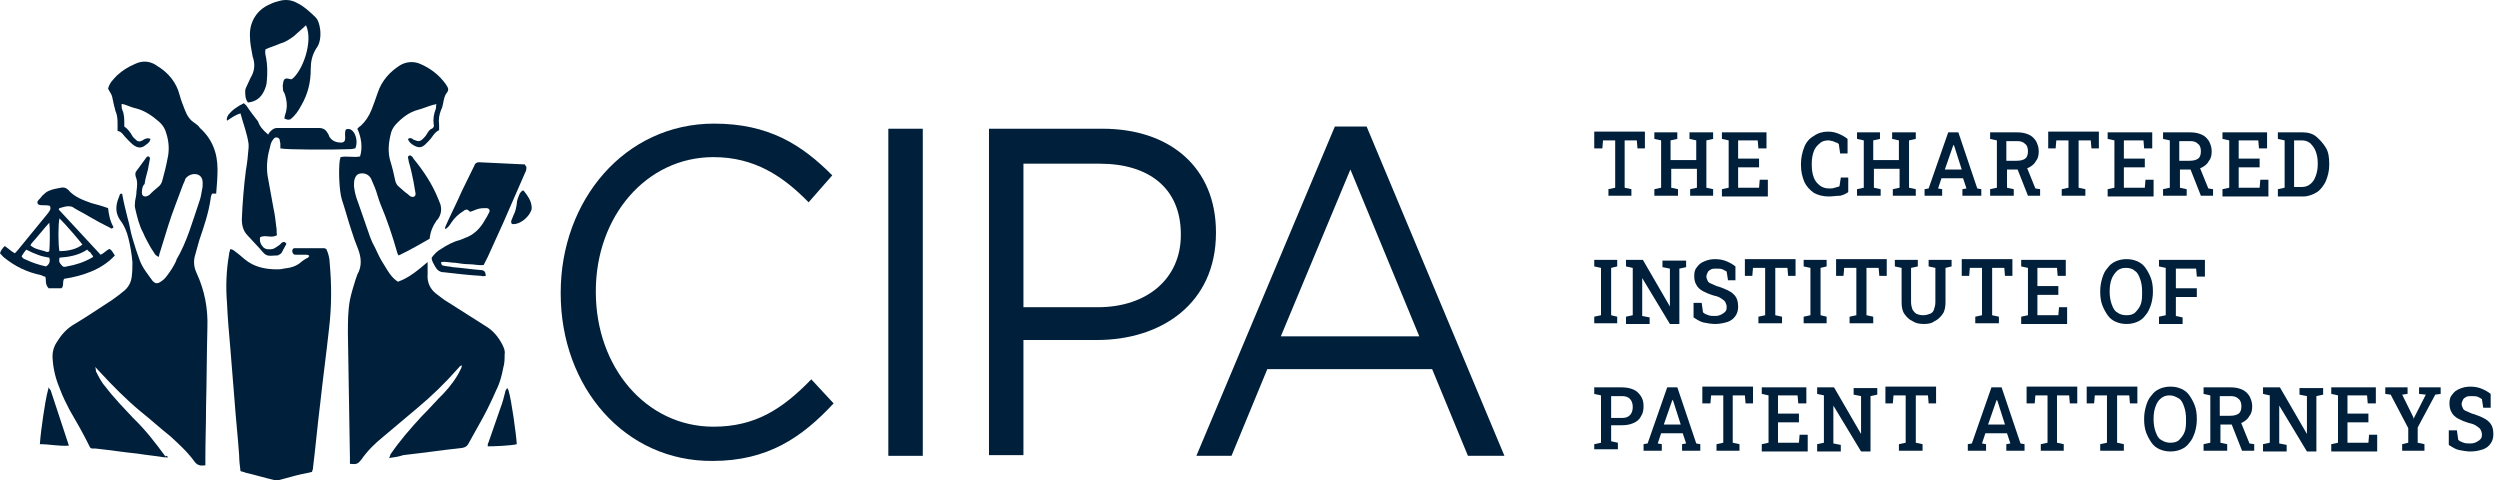 <svg width="281" height="54" viewBox="0 0 281 54" fill="none" xmlns="http://www.w3.org/2000/svg">
<path d="M180.788 22.001V21.264L181.547 21.1V15.778H180.18L180.105 16.678H179.193V14.795H184.888V16.678H184.053L183.977 15.778H182.61V21.1L183.369 21.264V22.001H180.788Z" fill="#001F3B"/>
<path d="M185.949 22.001V21.264L186.709 21.1V15.778L185.949 15.614V14.877H188.531V15.614L187.772 15.778V17.989H190.657V15.778L189.898 15.614V14.877H190.657H191.796H192.555V15.614L191.796 15.778V21.1L192.555 21.264V22.001H189.973V21.264L190.733 21.1V18.971H187.847V21.1L188.607 21.264V22.001H185.949Z" fill="#001F3B"/>
<path d="M193.543 22.001V21.264L194.302 21.1V15.778L193.543 15.614V14.877H198.554V16.678H197.643L197.567 15.778H195.365V17.825H197.719V18.808H195.365V21.1H197.719L197.795 20.2H198.706V22.083H193.543V22.001Z" fill="#001F3B"/>
<path d="M205.541 22.083C204.857 22.083 204.326 21.919 203.87 21.674C203.415 21.346 203.035 20.936 202.807 20.445C202.58 19.872 202.428 19.299 202.428 18.562V18.398C202.428 17.743 202.58 17.088 202.807 16.515C203.035 15.941 203.415 15.532 203.87 15.286C204.326 14.959 204.857 14.795 205.465 14.795C205.92 14.795 206.3 14.877 206.68 15.041C207.059 15.204 207.363 15.368 207.667 15.614V17.252H206.832L206.68 16.187C206.604 16.105 206.452 16.023 206.376 16.023C206.224 15.941 206.148 15.941 205.996 15.86C205.845 15.86 205.693 15.778 205.541 15.778C205.161 15.778 204.782 15.86 204.554 16.105C204.25 16.351 204.022 16.596 203.87 17.006C203.719 17.415 203.643 17.825 203.643 18.398V18.562C203.643 19.135 203.719 19.544 203.87 19.954C204.022 20.363 204.25 20.609 204.554 20.855C204.857 21.1 205.237 21.182 205.617 21.182C205.845 21.182 205.996 21.182 206.224 21.1C206.452 21.018 206.604 21.018 206.756 20.936L206.908 19.954H207.743V21.592C207.515 21.755 207.211 21.919 206.832 22.001C206.376 22.001 205.996 22.083 205.541 22.083Z" fill="#001F3B"/>
<path d="M208.729 22.001V21.264L209.488 21.1V15.778L208.729 15.614V14.877H211.31V15.614L210.551 15.778V17.989H213.436V15.778L212.677 15.614V14.877H213.436H214.575H215.334V15.614L214.575 15.778V21.1L215.334 21.264V22.001H212.753V21.264L213.512 21.1V18.971H210.627V21.1L211.386 21.264V22.001H208.729Z" fill="#001F3B"/>
<path d="M216.322 22.001V21.264L216.778 21.182L218.98 14.877H220.119L222.245 21.182L222.7 21.264V22.001H220.574V21.264L221.03 21.182L220.65 20.036H218.221L217.841 21.182L218.296 21.264V22.001H216.322ZM218.6 19.053H220.498L219.663 16.433L219.587 16.269L219.511 16.433L218.6 19.053Z" fill="#001F3B"/>
<path d="M223.689 22.001V21.264L224.449 21.1V15.778L223.689 15.614V14.877H226.727C227.258 14.877 227.638 14.959 228.017 15.123C228.397 15.286 228.625 15.532 228.853 15.86C229.005 16.187 229.156 16.515 229.156 17.006C229.156 17.416 229.08 17.825 228.853 18.071C228.701 18.398 228.397 18.644 228.093 18.808C227.79 18.971 227.41 19.053 226.954 19.053H225.588V21.1L226.347 21.264V22.001H223.689ZM225.512 18.071H226.651C227.106 18.071 227.41 17.989 227.638 17.825C227.866 17.661 227.942 17.334 227.942 17.006C227.942 16.678 227.866 16.351 227.638 16.187C227.41 15.941 227.106 15.86 226.727 15.86H225.512V18.071ZM227.942 22.001L226.651 18.726L227.714 18.562L228.777 21.182L229.308 21.264V22.001H227.942Z" fill="#001F3B"/>
<path d="M231.737 22.001V21.264L232.497 21.1V15.778H231.13L231.054 16.678H230.219V14.795H235.913V16.678H235.078L235.002 15.778H233.636V21.1L234.395 21.264V22.001H231.737Z" fill="#001F3B"/>
<path d="M236.9 22.001V21.264L237.66 21.1V15.778L236.9 15.614V14.877H241.912V16.678H241.001L240.925 15.778H238.723V17.825H241.077V18.808H238.723V21.1H241.077L241.152 20.2H242.064V22.083H236.9V22.001Z" fill="#001F3B"/>
<path d="M243.127 22.001V21.264L243.886 21.1V15.778L243.127 15.614V14.877H246.164C246.696 14.877 247.075 14.959 247.455 15.123C247.835 15.286 248.062 15.532 248.29 15.86C248.442 16.187 248.594 16.515 248.594 17.006C248.594 17.416 248.518 17.825 248.29 18.071C248.138 18.398 247.835 18.644 247.531 18.808C247.227 18.971 246.847 19.053 246.392 19.053H245.025V21.1L245.784 21.264V22.001H243.127ZM244.949 18.071H246.088C246.544 18.071 246.847 17.989 247.075 17.825C247.303 17.661 247.379 17.334 247.379 17.006C247.379 16.678 247.303 16.351 247.075 16.187C246.847 15.941 246.544 15.86 246.164 15.86H244.949V18.071ZM247.379 22.001L246.088 18.726L247.151 18.562L248.214 21.182L248.746 21.264V22.001H247.379Z" fill="#001F3B"/>
<path d="M249.807 22.001V21.264L250.566 21.1V15.778L249.807 15.614V14.877H254.818V16.678H253.907L253.831 15.778H251.629V17.825H253.983V18.808H251.629V21.1H253.983L254.059 20.2H254.97V22.083H249.807V22.001Z" fill="#001F3B"/>
<path d="M256.033 22.001V21.264L256.792 21.1V15.778L256.033 15.614V14.877H256.792H258.843C259.45 14.877 259.982 15.041 260.361 15.368C260.741 15.696 261.12 16.105 261.424 16.597C261.728 17.088 261.804 17.743 261.804 18.398V18.562C261.804 19.217 261.652 19.79 261.424 20.363C261.196 20.855 260.817 21.346 260.437 21.592C260.057 21.837 259.45 22.083 258.919 22.083H256.033V22.001ZM257.856 21.018H258.691C259.07 21.018 259.374 20.937 259.678 20.691C259.982 20.445 260.133 20.2 260.285 19.79C260.437 19.381 260.513 18.971 260.513 18.48V18.316C260.513 17.825 260.437 17.416 260.285 17.006C260.133 16.597 259.906 16.351 259.678 16.105C259.374 15.86 259.07 15.778 258.691 15.778H257.856V21.018Z" fill="#001F3B"/>
<path d="M179.193 36.333V35.596L179.953 35.432V30.11L179.193 29.946V29.209H181.775V29.946L181.092 30.11V35.432L181.775 35.596V36.333H179.193Z" fill="#001F3B"/>
<path d="M182.762 36.333V35.596L183.521 35.432V30.11L182.762 29.946V29.209H183.521H184.66L187.697 34.45V30.192L186.862 30.028V29.291H188.76H189.519V30.028L188.76 30.192V36.415H187.697L184.584 31.256V35.514L185.419 35.678V36.415H182.762V36.333Z" fill="#001F3B"/>
<path d="M192.785 36.415C192.33 36.415 191.95 36.333 191.494 36.251C191.115 36.169 190.735 35.924 190.355 35.678V34.04H191.267L191.418 35.105C191.57 35.269 191.798 35.35 192.026 35.432C192.254 35.514 192.481 35.514 192.785 35.514C193.089 35.514 193.317 35.432 193.469 35.35C193.62 35.269 193.772 35.187 193.924 35.023C194.076 34.859 194.076 34.695 194.076 34.45C194.076 34.286 194 34.122 193.924 33.958C193.848 33.795 193.696 33.713 193.469 33.549C193.241 33.385 193.013 33.303 192.633 33.221C192.102 33.058 191.722 32.894 191.418 32.73C191.115 32.566 190.811 32.321 190.659 31.993C190.507 31.747 190.431 31.42 190.431 31.01C190.431 30.601 190.507 30.273 190.735 30.028C190.963 29.7 191.191 29.536 191.57 29.373C191.95 29.209 192.33 29.127 192.785 29.127C193.241 29.127 193.696 29.209 194.076 29.373C194.456 29.536 194.759 29.7 195.063 29.946V31.502H194.228L194.076 30.519C193.924 30.437 193.772 30.355 193.62 30.273C193.393 30.192 193.165 30.192 192.937 30.192C192.709 30.192 192.482 30.192 192.33 30.273C192.178 30.355 192.026 30.437 191.95 30.601C191.874 30.765 191.798 30.928 191.798 31.092C191.798 31.256 191.874 31.42 191.95 31.584C192.026 31.747 192.178 31.829 192.406 31.911C192.633 31.993 192.861 32.157 193.241 32.239C193.924 32.484 194.532 32.73 194.835 33.058C195.215 33.385 195.367 33.877 195.367 34.45C195.367 34.859 195.291 35.187 195.063 35.514C194.835 35.842 194.608 36.005 194.228 36.169C193.696 36.333 193.241 36.415 192.785 36.415Z" fill="#001F3B"/>
<path d="M197.644 36.333V35.596L198.403 35.432V30.11H197.036L196.96 31.01H196.125V29.127H201.82V31.01H200.985L200.909 30.11H199.542V35.432L200.301 35.596V36.333H197.644Z" fill="#001F3B"/>
<path d="M202.732 36.333V35.596L203.492 35.432V30.11L202.732 29.946V29.209H205.314V29.946L204.631 30.11V35.432L205.314 35.596V36.333H202.732Z" fill="#001F3B"/>
<path d="M207.894 36.333V35.596L208.653 35.432V30.11H207.286L207.21 31.01H206.375V29.127H212.07V31.01H211.235L211.159 30.11H209.792V35.432L210.551 35.596V36.333H207.894Z" fill="#001F3B"/>
<path d="M216.245 36.415C215.714 36.415 215.334 36.333 214.955 36.088C214.575 35.924 214.271 35.596 214.043 35.269C213.816 34.941 213.74 34.45 213.74 33.959V30.11L212.98 29.946V29.209H215.562V29.946L214.803 30.11V33.959C214.803 34.286 214.879 34.532 214.955 34.777C215.107 35.023 215.258 35.187 215.41 35.269C215.562 35.351 215.866 35.432 216.17 35.432C216.473 35.432 216.701 35.351 216.929 35.269C217.157 35.187 217.308 35.023 217.384 34.777C217.46 34.532 217.536 34.286 217.536 33.959V30.11L216.777 29.946V29.209H219.359V29.946L218.675 30.11V33.959C218.675 34.45 218.599 34.941 218.371 35.269C218.144 35.596 217.84 35.924 217.46 36.088C217.157 36.333 216.777 36.415 216.245 36.415Z" fill="#001F3B"/>
<path d="M222.019 36.333V35.596L222.778 35.432V30.11H221.411L221.335 31.01H220.5V29.127H226.195V31.01H225.359L225.284 30.11H223.917V35.432L224.676 35.596V36.333H222.019Z" fill="#001F3B"/>
<path d="M227.182 36.333V35.596L227.941 35.432V30.11L227.182 29.946V29.209H232.193V31.011H231.282L231.206 30.11H229.004V32.157H231.358V33.14H229.004V35.432H231.358L231.434 34.532H232.345V36.415H227.182V36.333Z" fill="#001F3B"/>
<path d="M239.026 36.415C238.57 36.415 238.191 36.333 237.811 36.169C237.431 36.005 237.127 35.76 236.9 35.432C236.672 35.105 236.444 34.695 236.292 34.286C236.14 33.877 236.064 33.385 236.064 32.812V32.73C236.064 32.239 236.14 31.747 236.292 31.256C236.444 30.765 236.596 30.437 236.9 30.11C237.127 29.782 237.431 29.536 237.811 29.373C238.191 29.209 238.57 29.127 239.026 29.127C239.481 29.127 239.861 29.209 240.241 29.373C240.62 29.536 240.924 29.782 241.152 30.11C241.38 30.437 241.607 30.847 241.759 31.256C241.911 31.666 241.987 32.157 241.987 32.73V32.812C241.987 33.303 241.911 33.795 241.759 34.286C241.607 34.695 241.455 35.105 241.152 35.432C240.924 35.76 240.62 36.005 240.241 36.169C239.861 36.333 239.481 36.415 239.026 36.415ZM239.026 35.432C239.405 35.432 239.785 35.35 240.013 35.105C240.241 34.859 240.468 34.613 240.62 34.204C240.772 33.795 240.772 33.385 240.772 32.812V32.73C240.772 32.239 240.696 31.747 240.544 31.338C240.392 30.928 240.241 30.601 239.937 30.437C239.709 30.192 239.329 30.11 238.95 30.11C238.57 30.11 238.266 30.192 237.963 30.437C237.735 30.683 237.507 30.928 237.355 31.338C237.203 31.747 237.127 32.157 237.127 32.73V32.812C237.127 33.303 237.203 33.795 237.355 34.204C237.507 34.613 237.659 34.941 237.963 35.105C238.266 35.35 238.646 35.432 239.026 35.432Z" fill="#001F3B"/>
<path d="M242.67 36.333V35.596L243.429 35.432V30.11L242.67 29.946V29.209H247.833V31.092H246.922L246.846 30.192H244.568V32.403H246.922V33.385H244.568V35.514L245.327 35.678V36.415H242.67V36.333Z" fill="#001F3B"/>
<path d="M179.193 50.663V49.926L179.953 49.763V44.44L179.193 44.276V43.539H179.953H182.306C182.762 43.539 183.218 43.621 183.597 43.785C183.977 43.949 184.205 44.194 184.433 44.522C184.66 44.849 184.736 45.259 184.736 45.668C184.736 46.078 184.66 46.487 184.433 46.815C184.281 47.142 183.977 47.388 183.597 47.552C183.218 47.715 182.838 47.797 182.306 47.797H181.092V49.599L181.851 49.763V50.499H179.193V50.663ZM181.092 46.978H182.306C182.686 46.978 182.99 46.897 183.218 46.651C183.445 46.405 183.521 46.078 183.521 45.75C183.521 45.422 183.445 45.095 183.218 44.849C182.99 44.604 182.686 44.522 182.306 44.522H181.092V46.978Z" fill="#001F3B"/>
<path d="M184.736 50.663V49.926L185.192 49.844L187.394 43.539H188.533L190.659 49.844L191.114 49.926V50.663H189.064V49.926L189.52 49.844L189.14 48.698H186.71L186.331 49.844L186.786 49.926V50.663H184.736ZM187.014 47.715H188.912L188.077 45.095L188.001 44.931L187.925 45.095L187.014 47.715Z" fill="#001F3B"/>
<path d="M192.936 50.663V49.926L193.696 49.762V44.44H192.329L192.253 45.34H191.342V43.457H197.037V45.34H196.201L196.125 44.44H194.759V49.762L195.518 49.926V50.663H192.936Z" fill="#001F3B"/>
<path d="M198.023 50.663V49.926L198.783 49.763V44.44L198.023 44.276V43.539H203.035V45.341H202.124L202.048 44.44H199.846V46.487H202.2V47.47H199.846V49.763H202.2L202.275 48.862H203.187V50.745H198.023V50.663Z" fill="#001F3B"/>
<path d="M204.248 50.663V49.926L205.007 49.763V44.44L204.248 44.276V43.539H205.007H206.146L209.183 48.78V44.522L208.348 44.358V43.621H210.246H211.006V44.358L210.246 44.522V50.745H209.183L206.07 45.586V49.844L206.906 50.008V50.745H204.248V50.663Z" fill="#001F3B"/>
<path d="M213.439 50.663V49.926L214.198 49.762V44.44H212.831L212.755 45.34H211.92V43.457H217.615V45.34H216.779L216.703 44.44H215.337V49.762L216.096 49.926V50.663H213.439Z" fill="#001F3B"/>
<path d="M221.182 50.663V49.926L221.637 49.844L223.839 43.539H224.978L227.104 49.844L227.56 49.926V50.663H225.51V49.926L225.965 49.844L225.586 48.698H223.156L222.776 49.844L223.232 49.926V50.663H221.182ZM223.46 47.715H225.358L224.523 45.095L224.447 44.931L224.371 45.095L223.46 47.715Z" fill="#001F3B"/>
<path d="M229.384 50.663V49.926L230.143 49.762V44.44H228.776L228.7 45.34H227.789V43.457H233.484V45.34H232.649L232.573 44.44H231.206V49.762L231.965 49.926V50.663H229.384Z" fill="#001F3B"/>
<path d="M236.064 50.663V49.926L236.823 49.762V44.44H235.456L235.38 45.34H234.545V43.457H240.24V45.34H239.404L239.328 44.44H237.962V49.762L238.721 49.926V50.663H236.064Z" fill="#001F3B"/>
<path d="M243.961 50.745C243.506 50.745 243.126 50.663 242.746 50.499C242.367 50.336 242.063 50.09 241.835 49.762C241.607 49.435 241.38 49.025 241.228 48.616C241.076 48.206 241 47.715 241 47.142V47.06C241 46.569 241.076 46.077 241.228 45.586C241.38 45.095 241.532 44.767 241.835 44.44C242.063 44.112 242.367 43.867 242.746 43.703C243.126 43.539 243.506 43.457 243.961 43.457C244.417 43.457 244.796 43.539 245.176 43.703C245.556 43.867 245.859 44.112 246.087 44.44C246.315 44.767 246.543 45.177 246.695 45.586C246.847 45.996 246.922 46.487 246.922 47.06V47.142C246.922 47.633 246.847 48.125 246.695 48.616C246.543 49.025 246.391 49.435 246.087 49.762C245.859 50.09 245.556 50.336 245.176 50.499C244.796 50.663 244.417 50.745 243.961 50.745ZM243.961 49.762C244.341 49.762 244.721 49.681 244.948 49.435C245.176 49.189 245.404 48.944 245.556 48.534C245.708 48.125 245.708 47.715 245.708 47.142V47.06C245.708 46.569 245.632 46.077 245.48 45.668C245.328 45.259 245.176 44.931 244.872 44.767C244.569 44.603 244.265 44.44 243.885 44.44C243.506 44.44 243.202 44.522 242.898 44.767C242.595 45.013 242.443 45.259 242.291 45.668C242.139 46.077 242.063 46.487 242.063 47.06V47.142C242.063 47.633 242.139 48.125 242.291 48.534C242.443 48.944 242.595 49.271 242.898 49.435C243.278 49.681 243.582 49.762 243.961 49.762Z" fill="#001F3B"/>
<path d="M247.68 50.663V49.926L248.439 49.763V44.44L247.68 44.276V43.539H250.717C251.248 43.539 251.628 43.621 252.008 43.785C252.387 43.949 252.615 44.194 252.843 44.522C252.995 44.849 253.147 45.177 253.147 45.668C253.147 46.078 253.071 46.487 252.843 46.733C252.691 47.06 252.387 47.306 252.084 47.47C251.78 47.633 251.4 47.715 250.945 47.715H249.578V49.763L250.337 49.926V50.663H247.68V50.663ZM249.502 46.733H250.641C251.097 46.733 251.4 46.651 251.628 46.487C251.856 46.323 251.932 45.996 251.932 45.668C251.932 45.341 251.856 45.013 251.628 44.849C251.4 44.604 251.097 44.522 250.717 44.522H249.502V46.733ZM252.008 50.663L250.717 47.388L251.78 47.224L252.843 49.844L253.374 49.926V50.663H252.008Z" fill="#001F3B"/>
<path d="M254.363 50.663V49.926L255.123 49.763V44.44L254.363 44.276V43.539H255.123H256.262L259.299 48.78V44.522L258.463 44.358V43.621H260.362H261.121V44.358L260.362 44.522V50.745H259.299L256.186 45.586V49.844L257.021 50.008V50.745H254.363V50.663Z" fill="#001F3B"/>
<path d="M262.033 50.663V49.926L262.792 49.763V44.44L262.033 44.276V43.539H267.045V45.341H266.133L266.057 44.44H263.856V46.487H266.209V47.47H263.856V49.763H266.209L266.285 48.862H267.196V50.745H262.033V50.663Z" fill="#001F3B"/>
<path d="M270.004 50.663V49.926L270.687 49.763V48.125L268.713 44.358L268.105 44.276V43.539H270.611V44.276L270.004 44.358L271.219 46.815L271.295 47.06L271.37 46.897L272.661 44.358L271.902 44.276V43.539H274.332V44.276L273.724 44.358L271.75 48.043V49.763L272.509 49.926V50.663H270.004V50.663Z" fill="#001F3B"/>
<path d="M277.674 50.745C277.218 50.745 276.839 50.663 276.383 50.581C276.003 50.499 275.624 50.254 275.244 50.008V48.37H276.155L276.307 49.435C276.459 49.599 276.687 49.681 276.915 49.762C277.142 49.844 277.37 49.844 277.674 49.844C277.978 49.844 278.205 49.762 278.357 49.681C278.509 49.599 278.661 49.517 278.813 49.353C278.965 49.189 278.965 49.025 278.965 48.78C278.965 48.616 278.889 48.452 278.813 48.288C278.737 48.125 278.585 48.043 278.357 47.879C278.129 47.715 277.902 47.633 277.522 47.551C276.991 47.388 276.611 47.224 276.307 47.06C276.003 46.896 275.7 46.651 275.548 46.323C275.396 46.077 275.32 45.75 275.32 45.34C275.32 44.931 275.396 44.603 275.624 44.358C275.852 44.03 276.079 43.867 276.459 43.703C276.839 43.539 277.218 43.457 277.674 43.457C278.129 43.457 278.585 43.539 278.965 43.703C279.344 43.867 279.648 44.03 279.952 44.276V45.832H279.117L278.965 44.849C278.813 44.767 278.661 44.685 278.509 44.603C278.281 44.522 278.054 44.522 277.826 44.522C277.598 44.522 277.37 44.522 277.218 44.603C277.066 44.685 276.915 44.767 276.839 44.931C276.763 45.095 276.687 45.259 276.687 45.422C276.687 45.586 276.763 45.75 276.839 45.914C276.915 46.077 277.066 46.159 277.294 46.241C277.522 46.323 277.75 46.487 278.129 46.569C278.813 46.814 279.42 47.06 279.724 47.388C280.104 47.715 280.255 48.206 280.255 48.78C280.255 49.189 280.18 49.517 279.952 49.844C279.724 50.172 279.496 50.336 279.117 50.499C278.585 50.663 278.205 50.745 277.674 50.745Z" fill="#001F3B"/>
<path d="M63.022 32.974V32.892C63.022 22.493 70.235 13.895 80.257 13.895C86.408 13.895 90.128 16.269 93.545 19.709L90.888 22.738C88.002 19.791 84.813 17.661 80.182 17.661C72.665 17.661 66.97 24.294 66.97 32.729V32.811C66.97 41.327 72.665 47.96 80.182 47.96C84.889 47.96 87.926 45.995 91.191 42.637L93.697 45.34C90.128 49.188 86.256 51.809 80.106 51.809C70.235 51.891 63.022 43.538 63.022 32.974Z" fill="#001F3B"/>
<path d="M99.848 14.469H103.72V51.236H99.848V14.469Z" fill="#001F3B"/>
<path d="M111.162 14.469H123.918C131.587 14.469 136.674 18.891 136.674 26.097V26.179C136.674 34.122 130.524 38.216 123.311 38.216H115.035V51.155H111.162V14.469V14.469ZM123.387 34.531C129.006 34.531 132.726 31.256 132.726 26.424V26.343C132.726 21.102 129.081 18.399 123.615 18.399H115.035V34.531H123.387Z" fill="#001F3B"/>
<path d="M150.038 14.221H153.607L169.097 51.234H164.996L160.972 41.489H142.445L138.421 51.234H134.473L150.038 14.221ZM159.529 37.804L151.785 19.052L143.964 37.804H159.529Z" fill="#001F3B"/>
<path d="M43.736 51.482C43.812 51.318 43.888 51.154 43.888 51.073C44.951 49.517 46.166 48.125 47.456 46.733C48.292 45.914 49.051 45.013 49.886 44.194C50.646 43.375 51.329 42.474 51.785 41.492C51.86 41.41 51.86 41.246 51.936 41.082C51.709 41.082 51.633 41.246 51.481 41.41C50.038 43.048 48.52 44.522 46.849 45.914C45.558 46.978 44.343 48.043 43.053 49.107C42.142 49.844 41.306 50.663 40.623 51.646C40.243 52.137 40.091 52.219 39.332 52.137C39.332 51.892 39.332 51.646 39.332 51.482C39.256 46.814 39.18 42.147 39.104 37.479C39.104 36.169 39.104 34.941 39.332 33.712C39.484 32.975 39.712 32.238 39.94 31.501C40.015 31.256 40.091 31.092 40.167 30.846C40.699 29.945 40.623 28.963 40.243 27.98C39.94 27.243 39.712 26.588 39.484 25.851C39.104 24.705 38.801 23.558 38.421 22.412C38.117 21.429 38.041 19.054 38.193 17.99C38.193 17.908 38.269 17.826 38.269 17.662C39.028 17.498 39.788 17.744 40.471 17.58C40.775 16.598 40.623 15.451 40.167 14.469C40.243 14.387 40.395 14.223 40.547 14.141C41.078 13.65 41.458 13.077 41.762 12.34C41.99 11.766 42.217 11.111 42.445 10.456C42.901 9.064 43.812 8.081 44.951 7.344C45.634 6.935 46.469 6.853 47.229 7.181C48.368 7.672 49.355 8.409 50.114 9.473C50.19 9.555 50.19 9.637 50.266 9.719C50.418 9.965 50.418 10.129 50.266 10.374C49.962 10.702 49.886 11.193 49.81 11.603C49.734 11.848 49.734 12.094 49.583 12.34C49.355 12.913 49.279 13.404 49.355 14.059C49.355 14.223 49.355 14.387 49.355 14.632C48.975 14.796 48.747 15.124 48.52 15.451C48.292 15.779 47.988 16.024 47.76 16.27C47.305 16.68 46.925 16.598 46.394 16.27C46.166 16.106 45.938 15.943 45.862 15.615C46.09 15.451 46.318 15.533 46.469 15.697C47.077 15.943 47.229 15.943 47.684 15.451C47.836 15.287 47.912 15.206 47.988 15.042C48.14 14.796 48.292 14.55 48.52 14.469C48.747 14.387 48.823 14.141 48.747 13.977C48.671 13.404 48.747 12.831 48.975 12.258C49.051 12.094 48.975 11.93 49.051 11.684C48.899 11.766 48.823 11.766 48.747 11.766C48.14 11.93 47.608 12.176 47.001 12.34C46.014 12.585 45.179 13.24 44.495 13.977C44.192 14.305 43.964 14.714 43.888 15.206C43.66 16.188 43.584 17.171 43.888 18.154C44.116 18.891 44.267 19.546 44.419 20.283C44.495 20.61 44.647 20.856 44.875 21.02C45.179 21.265 45.482 21.593 45.862 21.839C45.938 21.921 46.014 22.002 46.166 22.084C46.545 22.248 46.773 22.002 46.697 21.675C46.621 21.265 46.545 20.774 46.469 20.365C46.318 19.628 46.166 18.891 45.938 18.154C45.938 17.99 45.862 17.826 45.862 17.662C45.862 17.498 46.09 17.417 46.166 17.498C46.318 17.58 46.394 17.662 46.469 17.826C47.608 19.218 48.596 20.692 49.279 22.412C49.355 22.576 49.431 22.821 49.507 22.985C49.658 23.558 49.583 24.049 49.279 24.541C49.203 24.623 49.203 24.705 49.127 24.705C48.671 25.36 48.368 26.015 48.292 26.834C47.153 27.489 46.014 28.144 44.799 28.717C44.723 28.553 44.647 28.471 44.647 28.39C44.116 26.506 43.508 24.705 42.749 22.903C42.521 22.33 42.369 21.675 42.142 21.102C41.99 20.774 41.838 20.365 41.686 20.037C41.382 19.546 40.851 19.382 40.319 19.546C40.091 19.628 39.94 19.873 39.864 20.119C39.788 20.365 39.788 20.692 39.788 20.938C39.864 21.593 40.015 22.166 40.243 22.739C40.699 24.049 41.154 25.36 41.61 26.67C41.762 27.079 41.914 27.407 42.142 27.816C42.445 28.471 42.749 29.127 43.129 29.7C43.584 30.437 43.964 31.174 44.723 31.665C45.938 31.256 47.001 30.355 48.064 29.454C48.064 29.618 48.064 29.782 48.064 29.864C48.064 30.191 48.064 30.519 48.064 30.846C47.988 31.747 48.368 32.484 48.975 32.975C49.431 33.303 49.886 33.712 50.342 33.958C51.785 34.859 53.151 35.76 54.594 36.66C55.429 37.152 56.037 37.889 56.492 38.789C56.644 39.117 56.796 39.444 56.72 39.854C56.72 40.345 56.72 40.837 56.568 41.328C56.416 42.147 56.188 43.048 55.809 43.785C55.201 45.177 54.518 46.569 53.759 47.879C53.379 48.534 52.999 49.271 52.62 49.926C52.468 50.172 52.316 50.254 52.012 50.336C49.81 50.581 47.532 50.909 45.331 51.154C44.875 51.318 44.343 51.4 43.736 51.482Z" fill="#001F3B"/>
<path d="M18.907 51.401C18.68 51.401 18.604 51.401 18.452 51.401C17.465 51.237 16.477 51.156 15.49 50.992C13.896 50.828 12.301 50.582 10.783 50.419C10.631 50.419 10.555 50.419 10.403 50.419C10.251 50.419 10.099 50.337 10.024 50.091C9.34 48.699 8.581 47.389 7.822 46.078C7.442 45.342 7.062 44.605 6.758 43.786C6.303 42.721 5.999 41.575 5.923 40.428C5.847 39.691 5.999 39.036 6.379 38.463C6.834 37.726 7.366 37.071 8.125 36.58C9.644 35.679 11.086 34.696 12.605 33.713C13.061 33.386 13.516 33.058 13.896 32.731C14.427 32.321 14.731 31.748 14.807 31.093C14.883 30.52 14.883 30.028 14.883 29.455C14.807 28.554 14.655 27.654 14.427 26.753C14.275 26.098 13.972 25.361 13.592 24.869C12.909 23.969 12.985 23.068 13.364 22.167C13.44 22.003 13.44 21.758 13.668 21.758L13.744 21.84C13.896 22.74 14.124 23.641 14.351 24.542C14.579 25.279 14.655 26.016 14.883 26.753C15.111 27.572 15.415 28.473 15.718 29.291C16.022 30.11 16.629 30.847 17.161 31.584C17.389 31.83 17.616 31.912 17.92 31.748C18.224 31.584 18.528 31.339 18.755 31.011C19.135 30.52 19.515 29.947 19.818 29.291V29.209C21.033 27.162 21.641 24.869 22.4 22.659C22.552 22.249 22.628 21.84 22.704 21.348C22.78 21.103 22.78 20.775 22.78 20.529C22.78 20.12 22.628 19.792 22.248 19.629C21.793 19.465 21.261 19.629 20.957 19.956C20.881 20.038 20.805 20.12 20.805 20.202C20.73 20.448 20.578 20.693 20.502 20.939C19.97 22.413 19.363 23.887 18.907 25.361C18.604 26.343 18.3 27.326 17.996 28.309C17.92 28.473 17.92 28.636 17.844 28.882C17.692 28.8 17.541 28.718 17.465 28.636C17.313 28.391 17.085 28.063 16.933 27.817C16.629 27.244 16.326 26.753 16.098 26.18C15.642 25.361 15.415 24.378 15.187 23.395C15.111 23.15 15.187 22.904 15.187 22.577C15.263 22.249 15.338 21.84 15.338 21.512C15.415 20.939 15.49 20.448 15.263 19.874C15.187 19.629 15.187 19.383 15.338 19.219C15.718 18.728 16.098 18.155 16.477 17.663C16.553 17.581 16.629 17.581 16.705 17.581C16.781 17.581 16.857 17.745 16.857 17.827C16.781 18.237 16.705 18.646 16.629 19.055C16.477 19.629 16.326 20.12 16.25 20.693C16.022 20.857 15.946 21.266 15.946 21.676C15.946 21.922 16.098 22.085 16.326 22.085C16.477 22.085 16.629 22.003 16.781 21.922C17.085 21.594 17.465 21.266 17.768 21.021C17.996 20.857 18.148 20.611 18.224 20.366C18.452 19.547 18.679 18.646 18.831 17.827C19.059 16.845 18.983 15.862 18.68 14.961C18.528 14.388 18.224 13.978 17.844 13.651C17.085 12.996 16.25 12.422 15.263 12.177C14.883 12.095 14.503 11.931 14.048 11.767C13.972 11.767 13.82 11.685 13.668 11.685C13.668 11.931 13.668 12.177 13.744 12.341C13.972 12.832 13.972 13.405 13.972 13.978C13.972 14.06 13.972 14.142 13.972 14.224C14.351 14.47 14.655 14.879 14.883 15.289C14.959 15.452 15.111 15.534 15.263 15.698C15.49 15.944 15.718 15.944 16.022 15.78C16.25 15.616 16.553 15.452 16.933 15.616C16.857 15.698 16.857 15.862 16.781 15.944C16.629 16.108 16.553 16.189 16.402 16.271C15.946 16.681 15.49 16.681 14.959 16.271C14.655 16.026 14.351 15.698 14.048 15.37C13.82 15.125 13.668 14.797 13.213 14.715C13.213 14.388 13.213 14.224 13.213 13.978C13.213 13.487 13.213 12.996 12.985 12.504C12.909 12.259 12.909 12.095 12.833 11.931C12.757 11.604 12.681 11.194 12.605 10.867C12.529 10.539 12.301 10.293 12.149 9.966C12.301 9.311 12.757 8.901 13.137 8.492C13.744 7.919 14.427 7.509 15.187 7.182C16.022 6.772 16.933 6.854 17.692 7.427C18.907 8.164 19.818 9.229 20.198 10.703C20.35 11.276 20.578 11.849 20.805 12.422C21.033 12.996 21.337 13.487 21.869 13.815C22.096 13.978 22.324 14.142 22.476 14.388C23.843 15.616 24.45 17.172 24.45 19.055C24.45 19.956 24.374 20.857 24.298 21.758C24.146 21.758 23.994 21.758 23.843 21.758C23.767 21.922 23.691 22.085 23.691 22.249C23.463 23.887 22.931 25.443 22.4 26.999C22.248 27.572 22.096 28.063 21.944 28.636C21.717 29.373 21.793 30.028 22.096 30.683C23.007 32.649 23.387 34.696 23.311 36.825C23.235 39.855 23.235 42.885 23.159 45.833C23.159 47.716 23.083 49.6 23.083 51.483C23.083 51.729 23.083 51.974 23.083 52.302C22.552 52.384 22.172 52.302 21.869 51.892C21.109 50.828 20.122 49.927 19.135 49.026C17.996 48.126 16.933 47.143 15.794 46.242C14.124 44.85 12.681 43.376 11.238 41.82C11.086 41.657 10.935 41.493 10.707 41.247C10.783 41.493 10.783 41.657 10.783 41.738C11.086 42.312 11.39 42.967 11.846 43.458C12.833 44.768 13.896 45.833 14.959 46.979C16.326 48.289 17.465 49.763 18.604 51.319C18.68 51.156 18.755 51.237 18.907 51.401Z" fill="#001F3B"/>
<path d="M35.081 53.038C34.473 53.202 33.866 53.284 33.258 53.447C32.651 53.611 32.043 53.775 31.436 53.939C31.208 54.021 30.98 54.021 30.753 53.939C29.69 53.693 28.627 53.366 27.564 53.12C27.412 53.038 27.26 53.038 27.032 52.956C26.956 52.383 26.88 51.728 26.88 51.155C26.728 49.026 26.5 46.978 26.349 44.849C26.197 42.966 26.045 41.082 25.893 39.199C25.741 37.479 25.589 35.76 25.513 34.04C25.362 32.239 25.438 30.355 25.741 28.635C25.741 28.472 25.817 28.226 25.893 27.98C26.045 28.062 26.197 28.062 26.273 28.144C26.728 28.472 27.108 28.799 27.488 29.127C28.551 30.027 29.841 30.273 31.132 30.273C31.36 30.273 31.588 30.273 31.892 30.191C32.651 30.109 33.334 29.946 33.942 29.372C34.169 29.209 34.397 29.045 34.625 28.963C34.701 28.881 34.701 28.799 34.777 28.799C34.701 28.635 34.549 28.635 34.397 28.635C34.017 28.635 33.638 28.635 33.258 28.635C33.031 28.635 32.955 28.553 32.879 28.39C32.803 28.144 32.879 27.98 33.031 27.898C33.106 27.898 33.182 27.898 33.258 27.898C34.321 27.898 35.384 27.898 36.447 27.898C36.523 27.898 36.599 27.98 36.675 27.98C36.903 28.472 37.055 29.045 37.055 29.536C37.282 31.993 37.282 34.45 36.979 36.988C36.675 39.772 36.295 42.556 35.992 45.341C35.688 47.797 35.46 50.336 35.157 52.792C35.157 52.792 35.081 52.874 35.081 53.038Z" fill="#001F3B"/>
<path d="M30.145 15.123C30.221 14.959 30.296 14.877 30.372 14.795C30.6 14.55 30.828 14.386 31.132 14.386C32.726 14.386 34.245 14.386 35.839 14.386C36.295 14.386 36.599 14.55 36.826 14.959C36.902 15.041 36.978 15.205 36.978 15.287C37.282 15.86 37.813 16.023 38.345 16.023C38.649 16.023 38.801 15.86 38.801 15.532C38.801 15.205 38.725 14.877 38.877 14.55C39.332 14.386 39.636 14.631 39.864 15.041C40.091 15.532 40.167 16.105 39.94 16.679C39.788 16.679 39.636 16.761 39.408 16.761C37.51 16.842 32.195 16.842 31.511 16.679C31.511 16.515 31.511 16.351 31.511 16.187C31.511 16.023 31.435 15.86 31.435 15.696C31.36 15.45 30.98 15.368 30.828 15.532C30.6 15.778 30.448 16.023 30.372 16.433C30.069 17.497 29.917 18.562 30.069 19.709C30.296 20.937 30.524 22.165 30.752 23.475C30.904 24.13 30.98 24.867 31.056 25.523C31.132 25.768 31.056 26.096 31.132 26.423C30.524 26.833 29.841 26.341 29.233 26.669C29.157 27.16 29.309 27.488 29.613 27.815C29.917 28.061 30.296 28.061 30.676 27.979C30.904 27.897 31.132 27.733 31.36 27.57C31.511 27.488 31.587 27.324 31.739 27.242C31.891 27.16 32.043 27.16 32.195 27.406C32.043 27.733 31.815 28.061 31.663 28.389C31.587 28.552 31.36 28.634 31.208 28.716C31.132 28.716 31.132 28.716 31.056 28.716C29.917 28.798 29.917 28.798 29.157 27.897C28.702 27.406 28.246 26.915 27.791 26.423C27.335 25.932 27.183 25.359 27.183 24.622C27.259 22.738 27.411 20.937 27.639 19.135C27.791 18.316 27.867 17.497 27.943 16.597C27.943 16.433 27.943 16.351 27.943 16.187C27.791 15.041 27.335 13.894 27.032 12.748C26.424 12.912 26.044 13.239 25.513 13.567C25.437 13.239 25.589 13.075 25.665 12.912C26.12 12.339 26.728 11.929 27.411 11.602C27.563 11.765 27.715 11.847 27.791 12.011C28.17 12.584 28.626 13.157 29.006 13.649C29.157 14.14 29.537 14.631 30.145 15.123Z" fill="#001F3B"/>
<path d="M59.15 18.728C59.226 19.055 59.074 19.301 58.998 19.465C58.39 20.857 57.783 22.249 57.175 23.641C56.416 25.442 55.581 27.162 54.822 28.882C54.67 29.209 54.518 29.455 54.366 29.782C53.835 29.864 53.303 29.701 52.772 29.701C52.24 29.701 51.709 29.619 51.177 29.537C50.646 29.537 50.114 29.373 49.583 29.455C49.583 29.701 49.658 29.864 49.886 29.864C50.19 29.946 50.57 29.946 50.873 30.028C51.936 30.11 52.999 30.274 54.062 30.356C54.442 30.356 54.594 30.601 54.594 31.011C54.442 31.011 54.29 31.093 54.138 31.011C52.696 30.929 51.329 30.765 49.886 30.601C49.431 30.601 49.127 30.356 48.899 29.946C48.747 29.619 48.52 29.373 48.52 28.964C48.823 28.554 49.127 28.227 49.583 27.981C50.19 27.572 50.949 27.162 51.633 26.998C51.86 26.916 52.088 26.835 52.24 26.753C53.227 26.425 53.986 25.688 54.518 24.706C54.67 24.46 54.822 24.214 54.974 23.887C55.125 23.641 54.974 23.395 54.67 23.395C54.366 23.395 54.062 23.395 53.759 23.477C53.455 23.559 53.151 23.723 52.847 23.805C52.696 23.723 52.62 23.559 52.468 23.559C52.316 23.559 52.164 23.641 52.088 23.723C51.557 24.05 51.101 24.46 50.721 25.033C50.57 25.279 50.342 25.606 50.038 25.77C50.038 25.688 50.038 25.606 50.038 25.524C50.646 24.132 51.329 22.822 51.936 21.43C52.392 20.529 52.847 19.547 53.303 18.646C53.379 18.4 53.531 18.236 53.835 18.236C55.581 18.318 57.327 18.4 58.998 18.482C59.074 18.646 59.074 18.646 59.15 18.728Z" fill="#001F3B"/>
<path d="M31.966 13.322C31.966 13.158 32.042 12.995 32.042 12.913C32.346 12.094 32.27 11.275 31.966 10.456C31.89 10.374 31.815 10.21 31.815 10.129C31.815 9.883 31.739 9.637 31.815 9.392C31.89 8.818 32.042 8.736 32.65 8.9C32.726 8.9 32.726 8.9 32.802 8.9C34.017 7.999 35.231 4.642 34.396 2.84C33.941 3.25 33.485 3.659 33.029 4.069C32.574 4.396 32.118 4.724 31.511 4.888C30.979 5.133 30.372 5.297 29.84 5.543C29.765 5.87 29.84 6.198 29.916 6.525C30.068 7.344 30.068 8.245 29.992 9.064C29.992 9.473 29.84 9.883 29.689 10.21C29.309 11.029 28.701 11.439 27.866 11.521C27.562 11.111 27.562 10.702 27.562 10.21C27.562 10.047 27.638 9.883 27.714 9.719C27.866 9.392 28.018 9.064 28.17 8.736C28.625 7.999 28.701 7.181 28.398 6.362C28.246 5.543 28.094 4.806 28.094 4.069C28.018 2.595 28.777 1.121 30.372 0.466C30.676 0.302 30.979 0.22 31.283 0.138C32.042 -0.107 32.802 -0.026 33.485 0.384C34.168 0.711 34.776 1.285 35.383 1.858C35.763 2.185 35.915 2.759 35.991 3.332C36.067 4.069 35.991 4.888 35.535 5.461C35.08 6.198 34.928 6.935 34.928 7.754C34.928 9.228 34.624 10.538 33.865 11.848C33.561 12.421 33.181 12.995 32.65 13.404C32.422 13.486 32.346 13.486 31.966 13.322Z" fill="#001F3B"/>
<path d="M0.532 27.652C0.911 27.898 1.215 28.225 1.67 28.471C1.822 28.307 1.898 28.225 1.974 28.143C3.113 26.751 4.252 25.359 5.391 23.967C5.543 23.721 5.771 23.558 5.619 23.148C5.391 23.066 5.087 23.066 4.784 23.066C4.632 23.066 4.328 23.066 4.252 22.903C4.1 22.657 4.328 22.493 4.48 22.329C4.632 22.166 4.784 21.92 4.935 21.838C5.087 21.674 5.315 21.511 5.543 21.429C5.923 21.265 6.378 21.183 6.834 21.101C7.137 21.019 7.441 21.101 7.669 21.347C7.669 21.347 7.745 21.347 7.745 21.429C8.428 22.166 9.339 22.493 10.251 22.821C10.858 22.984 11.465 23.148 12.149 23.394C12.225 24.131 12.377 24.868 12.756 25.523C12.604 25.769 12.452 25.687 12.377 25.605C11.541 25.195 10.782 24.786 9.947 24.295C9.415 23.967 8.884 23.721 8.352 23.394C8.049 23.148 7.669 23.148 7.289 23.23C7.061 23.312 6.91 23.312 6.682 23.394C6.682 23.476 6.606 23.476 6.606 23.476V23.558C8.2 25.277 9.719 26.915 11.313 28.635C11.693 28.471 11.921 28.143 12.301 27.98C12.604 28.143 12.68 28.389 12.908 28.717C12.149 29.535 11.238 30.109 10.251 30.518C9.263 30.928 8.276 31.173 7.213 31.337C6.986 31.665 7.213 32.156 6.91 32.402C6.454 32.402 5.923 32.402 5.467 32.402C5.011 31.91 5.239 31.501 5.087 31.091C4.935 31.091 4.784 31.009 4.632 30.928C3.037 30.6 1.67 29.945 0.38 28.88C0.304 28.799 0.152 28.635 0 28.471C0.076 28.143 0.304 27.898 0.532 27.652ZM6.682 24.54C6.53 25.195 6.53 27.57 6.682 28.225C7.745 28.225 8.656 27.98 9.263 27.488C9.036 27.161 7.365 25.195 6.682 24.54ZM5.543 25.032C5.543 25.032 5.467 24.95 5.543 25.032C4.859 25.769 4.252 26.587 3.569 27.325C3.493 27.406 3.493 27.488 3.417 27.57C3.872 27.98 4.404 28.061 5.011 28.225C5.163 28.307 5.391 28.389 5.543 28.225C5.619 27.406 5.619 25.523 5.543 25.032ZM9.795 28.061C8.808 28.717 7.745 28.88 6.682 28.962C6.606 29.454 6.682 29.535 6.91 29.781C7.061 30.027 7.289 30.027 7.517 29.945C8.504 29.781 9.491 29.454 10.326 28.962C10.402 28.962 10.402 28.88 10.478 28.799C10.326 28.635 10.251 28.553 10.175 28.389C10.023 28.307 9.947 28.225 9.795 28.061ZM5.543 28.962C5.087 28.88 4.632 28.799 4.252 28.635C3.796 28.471 3.417 28.307 2.961 28.061C2.733 28.307 2.582 28.553 2.43 28.799C2.582 29.126 2.809 29.126 2.961 29.208C3.645 29.535 4.404 29.781 5.163 29.945C5.467 29.781 5.695 29.454 5.543 28.962Z" fill="#001F3B"/>
<path d="M58.085 49.925C57.554 50.088 55.58 50.17 54.82 50.17C54.82 50.006 54.82 49.843 54.896 49.761C55.352 48.45 55.807 47.14 56.263 45.83C56.491 45.257 56.643 44.602 56.794 44.029C56.794 43.947 56.87 43.783 57.022 43.619C57.098 43.783 57.174 43.865 57.174 43.947C57.478 44.929 58.009 48.696 58.085 49.925Z" fill="#001F3B"/>
<path d="M5.468 43.539C5.543 43.703 5.619 43.785 5.695 43.867C6.379 45.914 7.062 48.043 7.745 50.09C6.606 50.172 5.619 49.926 4.48 49.926C4.556 48.862 4.708 47.797 4.86 46.733C5.012 45.75 5.164 44.685 5.468 43.539Z" fill="#001F3B"/>
<path d="M59.758 23.394C59.758 23.476 59.758 23.558 59.682 23.721C59.378 24.459 58.467 25.195 57.707 25.195C57.48 25.195 57.404 25.032 57.48 24.786C57.556 24.622 57.632 24.377 57.707 24.213C57.935 23.803 58.011 23.394 58.087 22.903C58.087 22.575 58.239 22.166 58.391 21.838C58.391 21.756 58.543 21.593 58.619 21.511C58.694 21.429 58.846 21.347 58.922 21.511C59.302 22.002 59.682 22.493 59.758 23.23C59.758 23.23 59.758 23.23 59.758 23.394Z" fill="#001F3B"/>
</svg>
